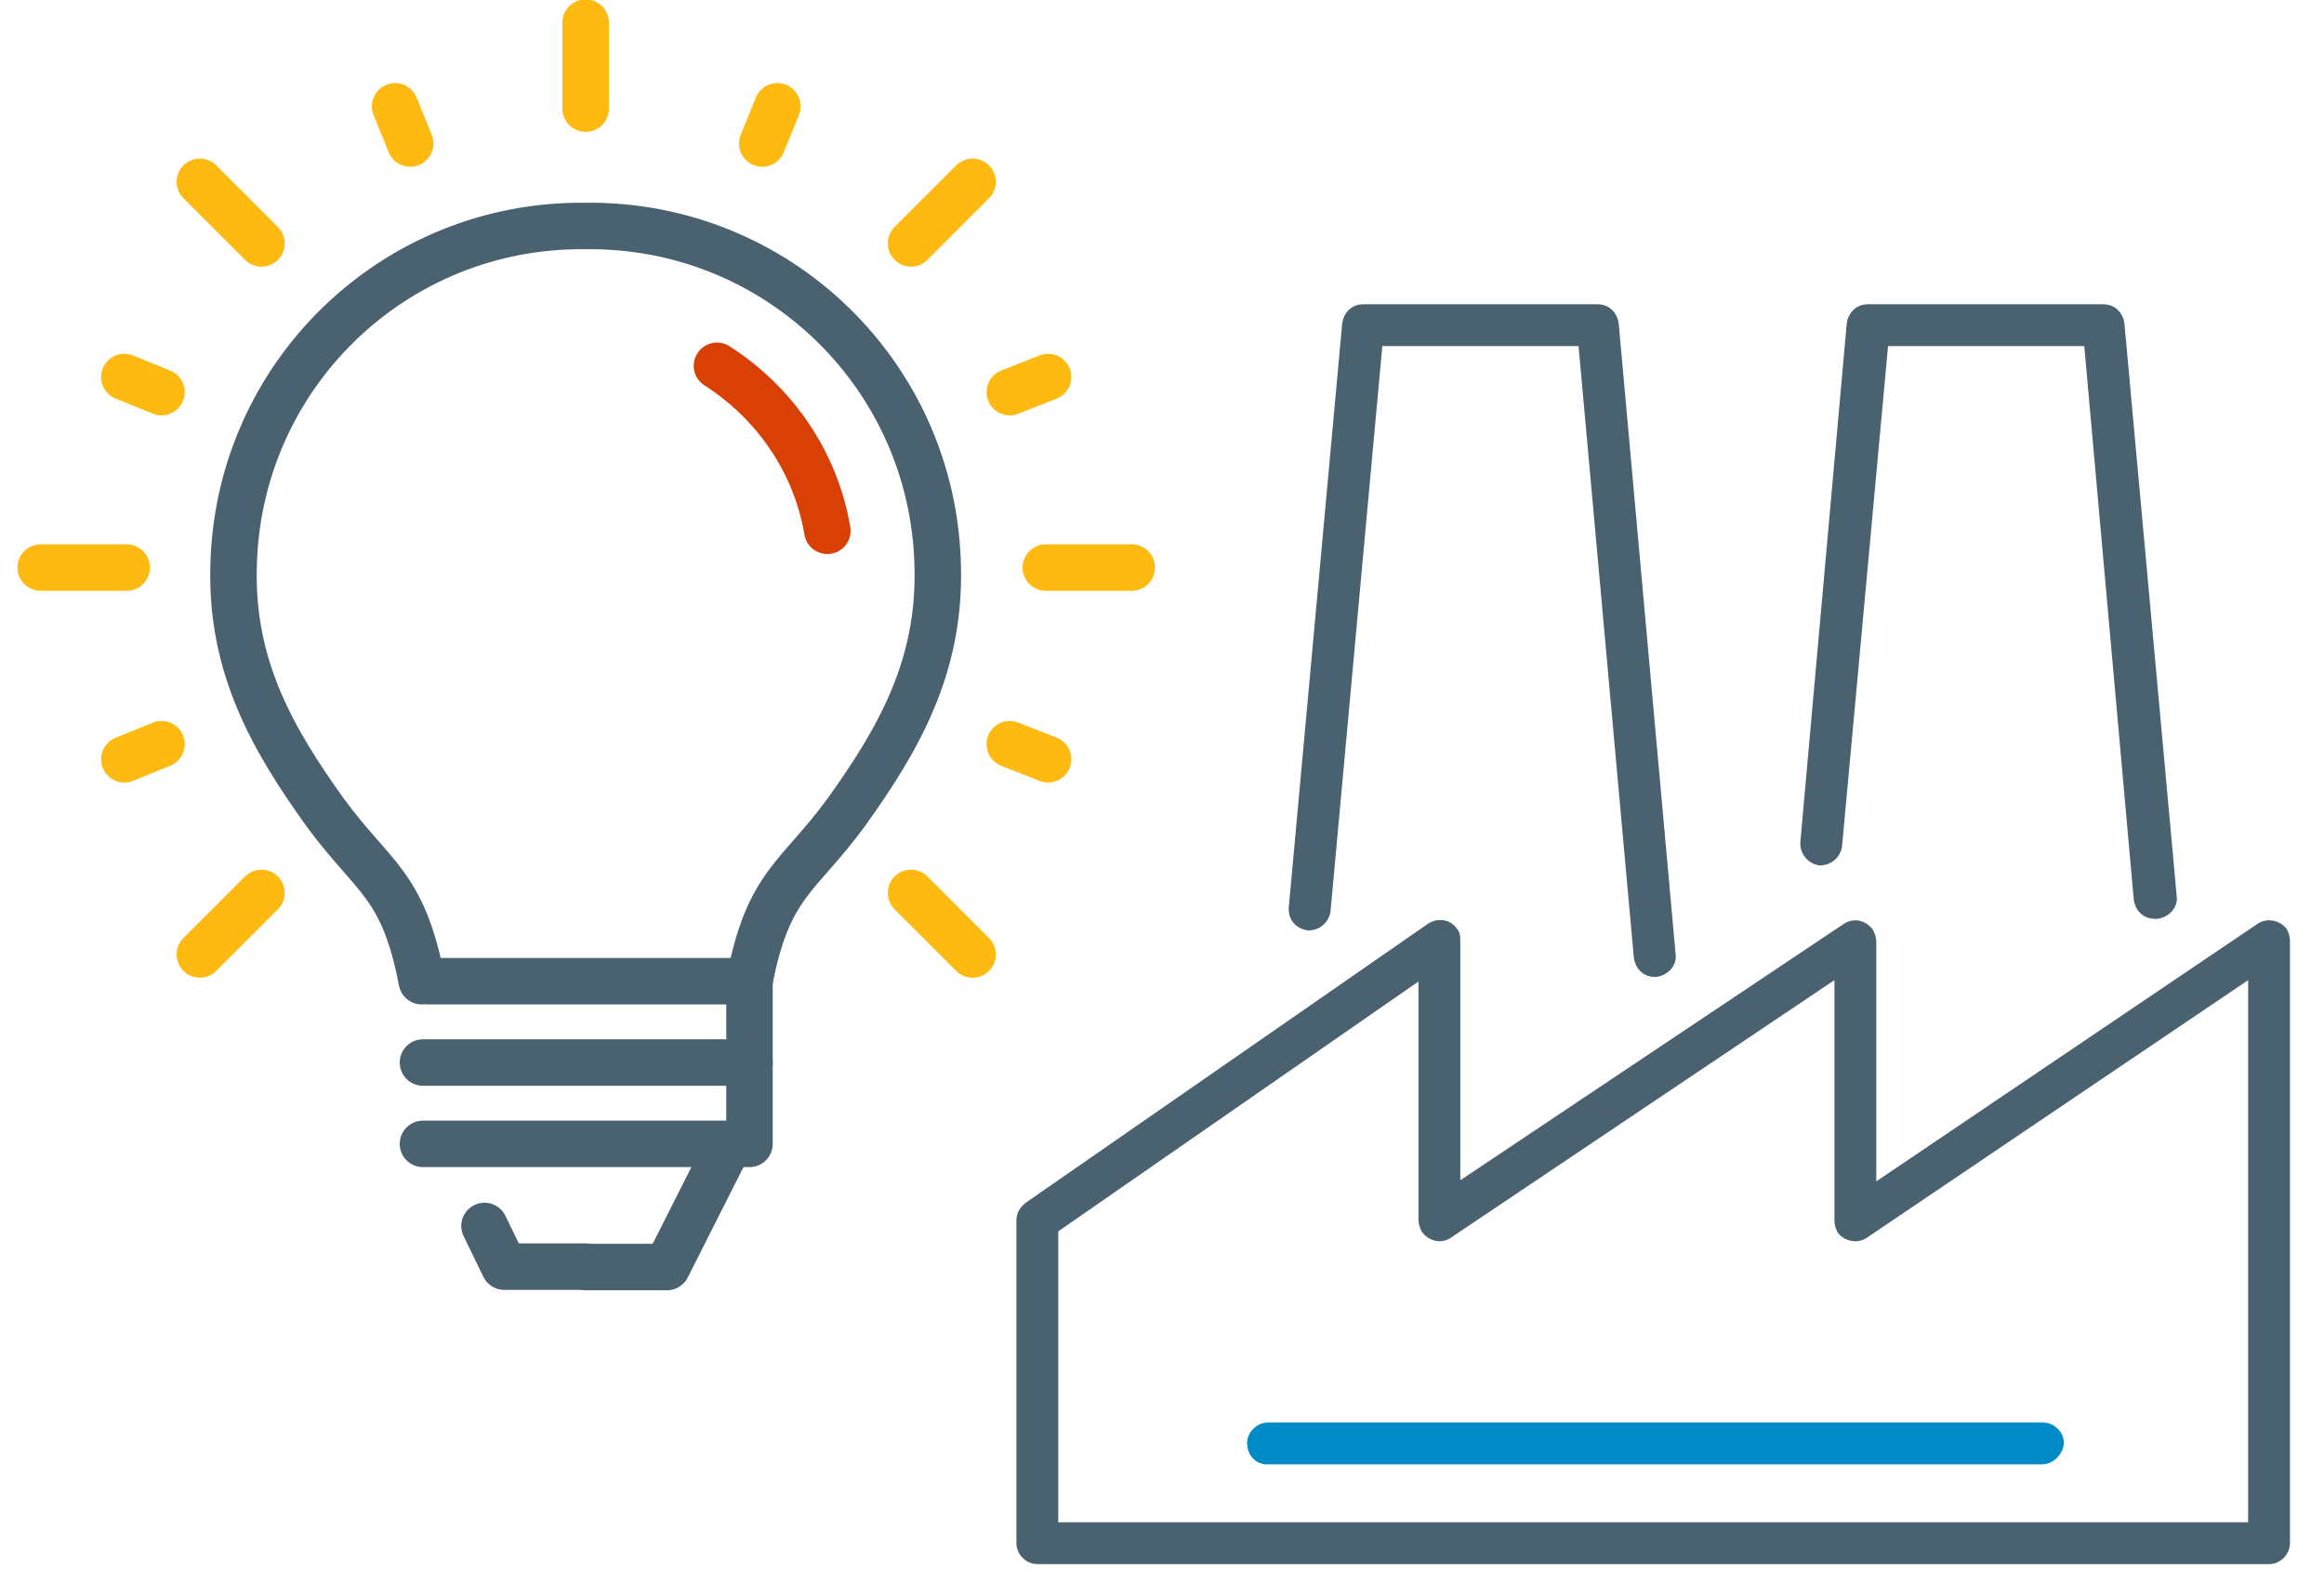 <?xml version="1.0" encoding="utf-8"?><svg xmlns="http://www.w3.org/2000/svg" viewBox="0 0 200 135"><style><![CDATA[.B{stroke-width:4}.C{stroke-linecap:round}.D{stroke-linejoin:round}.E{stroke:#4a6170}]]></style><g fill="none" class="B C D"><g class="E"><path d="M50.4 19.45c-16.5-.2-30 12.9-30.3 29.4-.2 8.5 3.3 14.7 7.9 21.1 4.1 5.6 6.7 6.1 8.3 14.5m14.1-65c16.5-.2 30 12.9 30.3 29.4.2 8.5-3.3 14.7-7.9 21.1-4.1 5.6-6.7 6.1-8.3 14.5m0 0h0-27.7"/><path d="M36.4 91.45h28.1v-7"/><path d="M64.5 91.45v7H36.4m26.3.1l-5.3 10.5h-7"/></g><g stroke="#ffba11"><path d="M50.4 1.95v7.4M34 9.15l1.3 3.2m-24.6 20.1l3.2 1.3m-3.2 31.6l3.2-1.3m76.3 1.3l-3.3-1.3"/><path d="M90.2 32.45l-3.3 1.3m-20-24.6l-1.3 3.2m-48.4 3.3l5.3 5.3m-19 27.9h7.4m6.3 33.3l5.3-5.3m61.2 5.3l-5.3-5.3m19-28H90"/><path d="M83.7 15.65l-5.3 5.3"/></g><path stroke="#d84005" d="M61.701 31.483c5 3.2 8.5 8.3 9.5 14.2"/><path d="M50.397 109.016h-7l-1.7-3.5" class="E"/></g><path d="M142.405 83.585c-.7 0-1.2-.5-1.3-1.2l-4.8-53.1h-17.8l-4.5 49.1c-.1.7-.7 1.2-1.4 1.2-.7-.1-1.2-.6-1.2-1.3v-.1l4.6-50.3c.1-.7.6-1.2 1.3-1.2h20.2c.7 0 1.2.5 1.3 1.2l4.9 54.3c.1.7-.5 1.3-1.2 1.4h-.1zm43.022-5c-.7 0-1.2-.5-1.3-1.2l-4.3-48.1h-17.8l-4 43.5c-.1.7-.7 1.2-1.4 1.2-.7-.1-1.2-.7-1.2-1.4l4-44.7c.1-.7.6-1.2 1.3-1.2h20.3c.7 0 1.2.5 1.3 1.2l4.5 49.3c.1.7-.5 1.3-1.2 1.4h-.2zm9.844 55.534h-106c-.7 0-1.3-.6-1.3-1.3v-27.8c0-.4.2-.8.6-1.1l34.6-24c.6-.4 1.4-.3 1.8.3.2.2.2.5.2.7v21.6l33.8-22.6c.6-.4 1.4-.2 1.8.4.1.2.2.5.2.7v21.6l33.6-22.7c.6-.4 1.4-.2 1.8.3.1.2.2.5.2.7v51.9c0 .7-.6 1.3-1.3 1.3zm-104.7-2.6h103.4v-48.1l-33.6 22.7c-.6.4-1.4.2-1.8-.3-.1-.2-.2-.5-.2-.7v-21.7l-33.8 22.7c-.6.4-1.4.2-1.8-.4-.1-.2-.2-.5-.2-.7v-21.5l-32 22.2v25.8z" fill="#4a6170" class="E"/><path fill="#008bc6" stroke="#008bc6" d="M175.722 125.534h-66.7c-.7 0-1.2-.6-1.2-1.3s.6-1.3 1.3-1.3h66.7c.7 0 1.3.6 1.3 1.3-.1.7-.7 1.3-1.4 1.3z"/></svg>